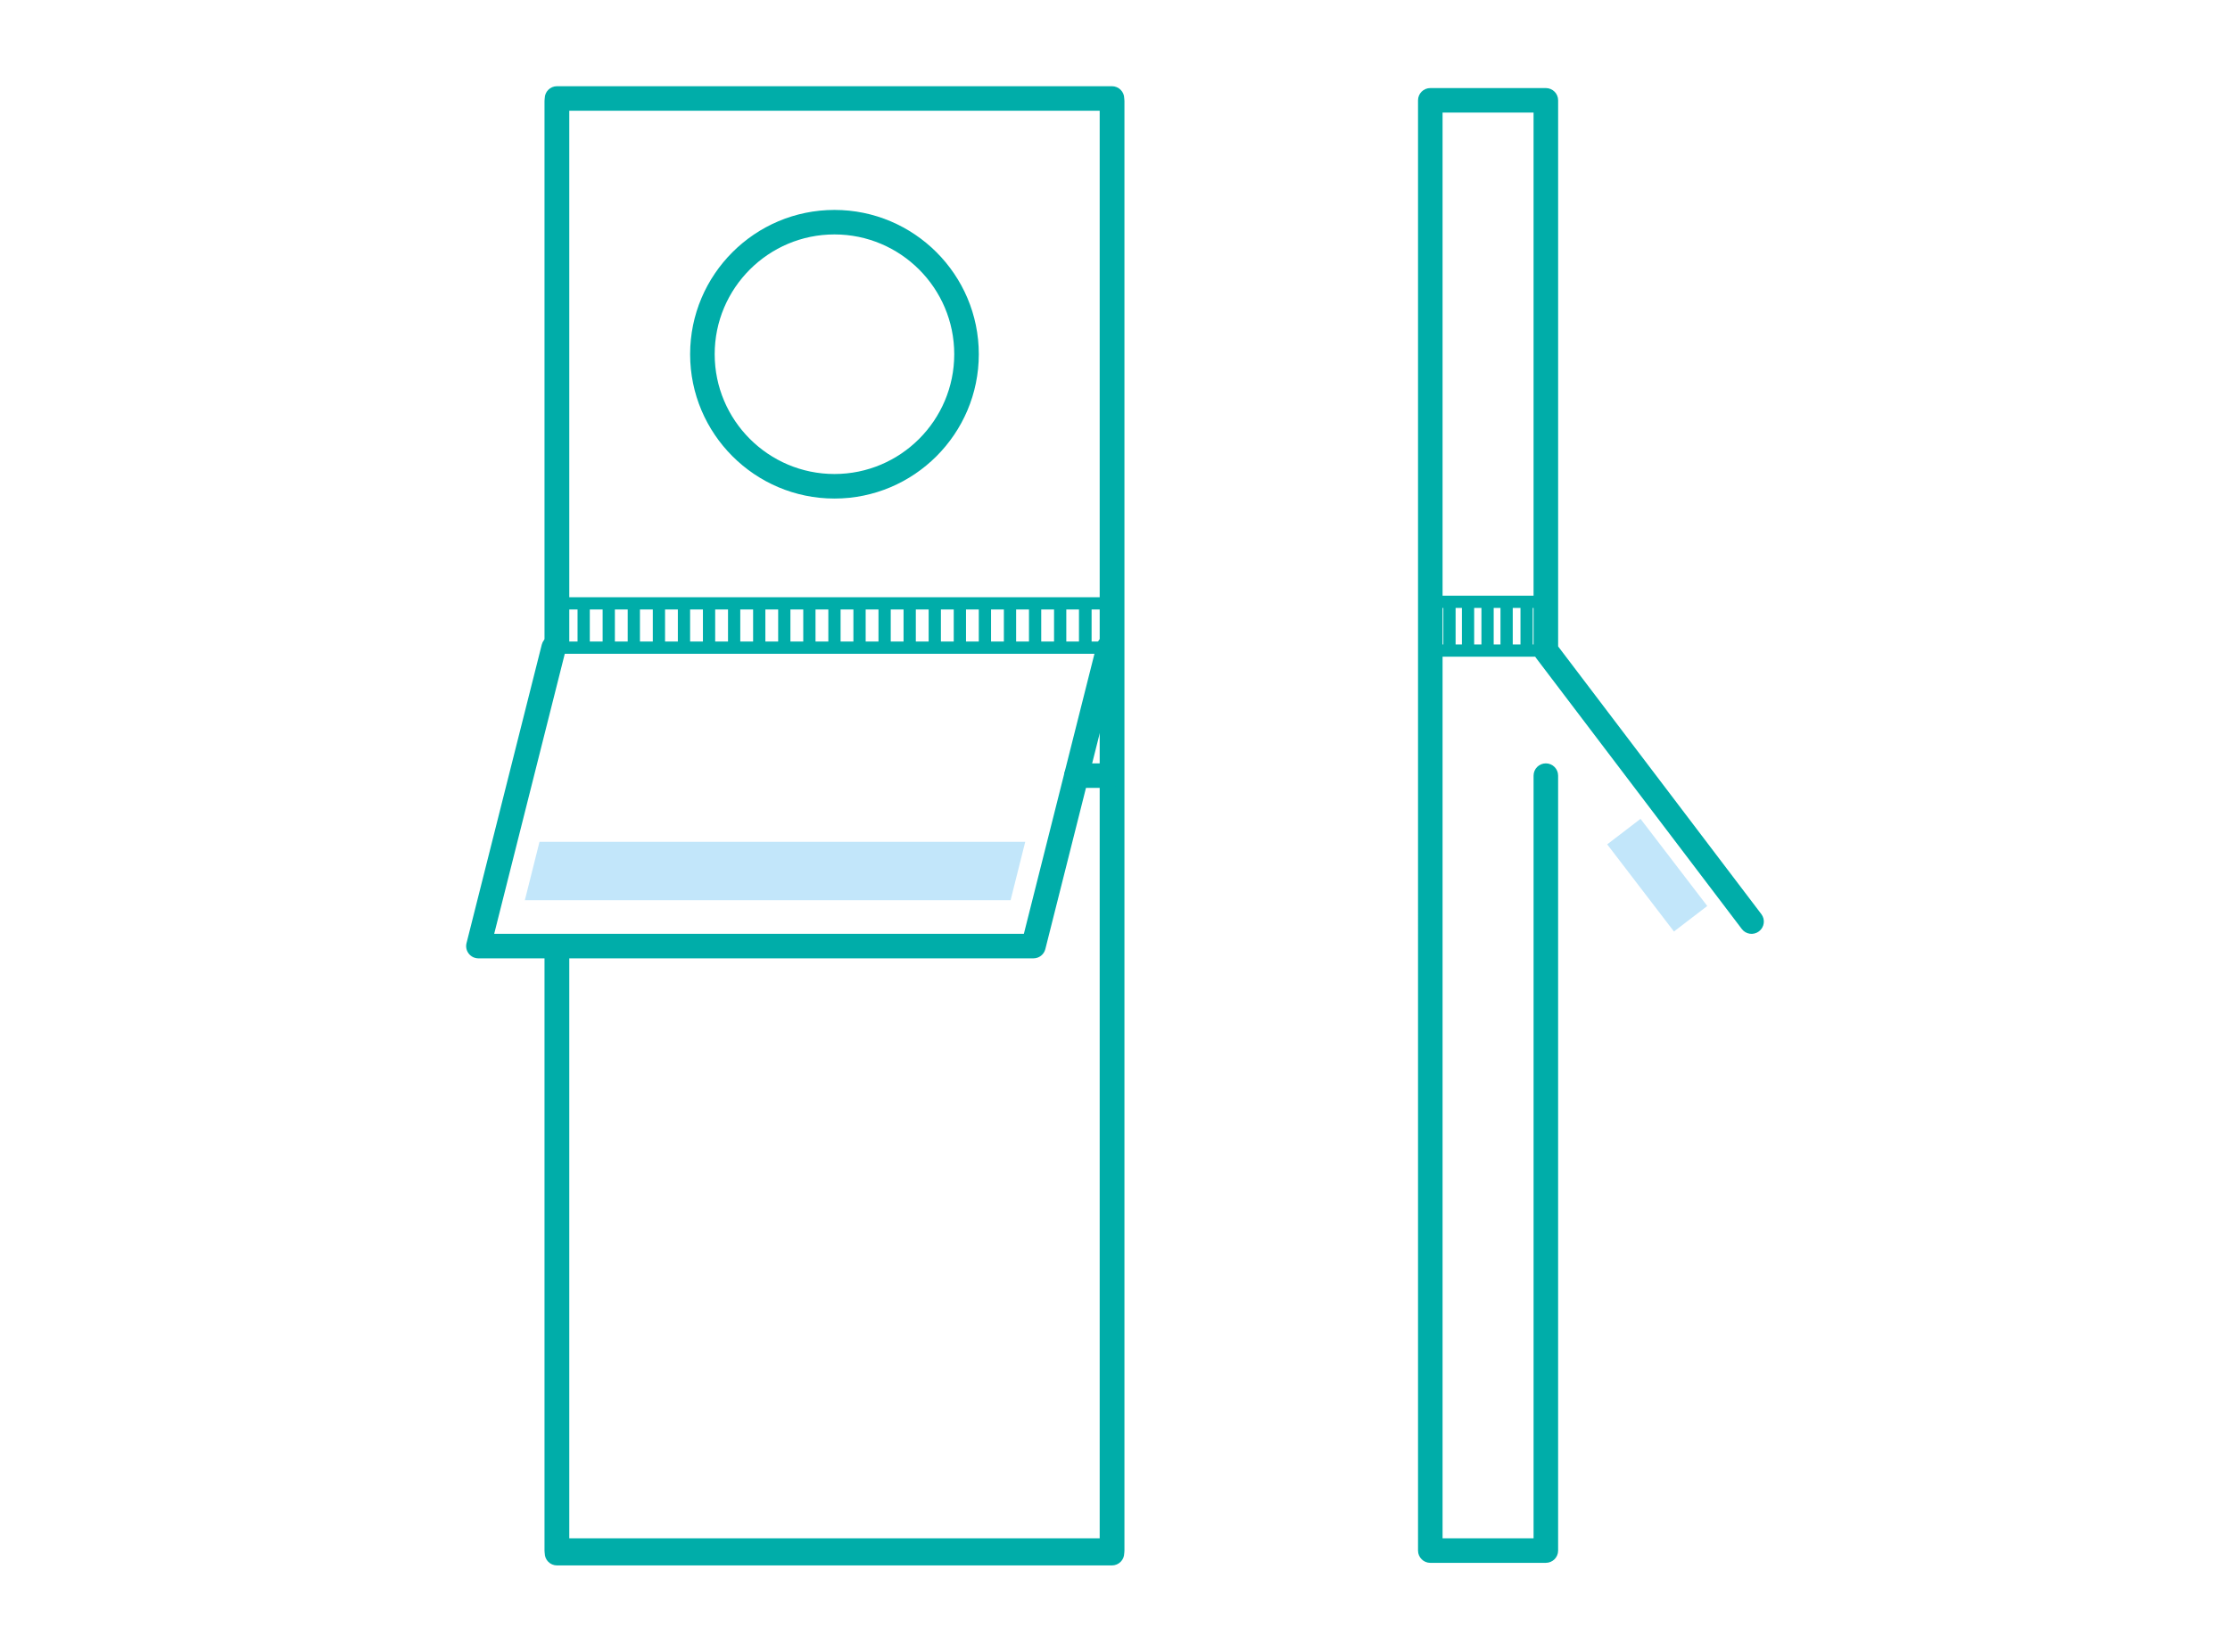<?xml version="1.0" encoding="UTF-8"?><svg id="_11" xmlns="http://www.w3.org/2000/svg" width="41.539mm" height="30.765mm" viewBox="0 0 117.749 87.208"><rect x="0" width="117.749" height="87.208" style="fill:#fff;"/><path d="M58.714,82.657h-29.304c-.358,0-.648-.29-.648-.647V5.335c0-.357.29-.647.648-.647h29.304c.358,0,.648.29.648.647v76.675c0,.357-.29.647-.648.647ZM30.059,81.362h28.007V5.982h-28.007v75.38Z" style="fill:#00ada9;"/><rect x="29.41" y="5.198" width="29.304" height="76.675" style="fill:#fff;"/><path d="M58.714,82.521h-29.304c-.358,0-.648-.29-.648-.647V5.199c0-.357.29-.647.648-.647h29.304c.358,0,.648.29.648.647v76.675c0,.357-.29.647-.648.647ZM30.059,81.226h28.007V5.846h-28.007v75.38Z" style="fill:#00ada9;"/><polyline points="58.539 34.196 54.567 49.956 25.263 49.956 29.235 34.196" style="fill:#fff;"/><path d="M54.566,50.603h-29.304c-.2,0-.388-.092-.511-.25-.123-.156-.166-.362-.117-.556l3.972-15.758c.087-.348.438-.558.787-.469.347.087.557.44.47.786l-3.769,14.952h27.968l3.849-15.269c.087-.348.435-.558.787-.469.347.087.557.44.47.786l-3.972,15.758c-.073.288-.332.489-.628.489Z" style="fill:#00ada9;"/><path d="M44.062,26.324c-4.202,0-7.622-3.418-7.622-7.621s3.42-7.619,7.622-7.619,7.621,3.418,7.621,7.619-3.419,7.621-7.621,7.621ZM44.062,12.378c-3.488,0-6.325,2.837-6.325,6.324s2.837,6.326,6.325,6.326,6.324-2.837,6.324-6.326-2.837-6.324-6.324-6.324Z" style="fill:#00ada9;"/><rect x="33.144" y="31.858" width=".647" height="2.34" style="fill:#00ada9;"/><rect x="34.469" y="31.858" width=".647" height="2.34" style="fill:#00ada9;"/><rect x="35.792" y="31.858" width=".647" height="2.34" style="fill:#00ada9;"/><rect x="37.116" y="31.858" width=".647" height="2.34" style="fill:#00ada9;"/><rect x="38.441" y="31.858" width=".647" height="2.34" style="fill:#00ada9;"/><rect x="39.766" y="31.858" width=".647" height="2.34" style="fill:#00ada9;"/><rect x="41.089" y="31.858" width=".647" height="2.34" style="fill:#00ada9;"/><rect x="42.414" y="31.858" width=".647" height="2.34" style="fill:#00ada9;"/><rect x="43.738" y="31.858" width=".647" height="2.34" style="fill:#00ada9;"/><rect x="45.062" y="31.858" width=".647" height="2.34" style="fill:#00ada9;"/><rect x="46.386" y="31.858" width=".647" height="2.34" style="fill:#00ada9;"/><rect x="47.71" y="31.858" width=".647" height="2.34" style="fill:#00ada9;"/><rect x="49.035" y="31.858" width=".647" height="2.34" style="fill:#00ada9;"/><rect x="50.36" y="31.858" width=".647" height="2.34" style="fill:#00ada9;"/><rect x="51.682" y="31.858" width=".647" height="2.34" style="fill:#00ada9;"/><rect x="53.007" y="31.858" width=".647" height="2.34" style="fill:#00ada9;"/><rect x="54.332" y="31.858" width=".647" height="2.34" style="fill:#00ada9;"/><rect x="55.656" y="31.858" width=".647" height="2.34" style="fill:#00ada9;"/><rect x="56.98" y="31.858" width=".647" height="2.34" style="fill:#00ada9;"/><rect x="58.303" y="31.858" width=".647" height="2.34" style="fill:#00ada9;"/><rect x="29.172" y="31.858" width=".647" height="2.34" style="fill:#00ada9;"/><rect x="30.496" y="31.858" width=".647" height="2.34" style="fill:#00ada9;"/><rect x="31.82" y="31.858" width=".647" height="2.34" style="fill:#00ada9;"/><rect x="56.98" y="31.858" width=".647" height="2.34" style="fill:#00ada9;"/><rect x="58.303" y="30.822" width=".647" height="3.375" style="fill:#00ada9;"/><path d="M58.714,34.521h-29.304c-.179,0-.324-.145-.324-.324v-2.34c0-.179.145-.324.324-.324h29.304c.179,0,.324.145.324.324v2.34c0,.179-.145.324-.324.324ZM29.734,33.873h28.657v-1.692h-28.657v1.692Z" style="fill:#00ada9;"/><polygon points="27.713 47.533 53.361 47.533 54.135 44.449 28.487 44.449 27.713 47.533" style="fill:#c2e6fa;"/><path d="M81.625,82.521h-6.102c-.358,0-.648-.29-.648-.647V5.297c0-.357.29-.647.648-.647h6.102c.358,0,.648.29.648.647v28.835l10.73,14.135c.217.286.161.692-.124.909-.284.217-.691.163-.907-.123l-10.863-14.309c-.086-.114-.133-.252-.133-.393V5.944h-4.805v75.282h4.805v-40.272c0-.357.29-.647.648-.647s.648.29.648.647v40.919c0,.357-.29.647-.648.647Z" style="fill:#00ada9;"/><rect x="80.285" y="31.925" width=".647" height="2.438" style="fill:#00ada9;"/><rect x="79.229" y="31.925" width=".647" height="2.438" style="fill:#00ada9;"/><rect x="76.212" y="31.925" width=".647" height="2.438" style="fill:#00ada9;"/><rect x="77.192" y="31.925" width=".647" height="2.438" style="fill:#00ada9;"/><rect x="78.223" y="31.925" width=".647" height="2.438" style="fill:#00ada9;"/><path d="M81.624,34.675h-6.102c-.179,0-.324-.145-.324-.324v-2.574c0-.179.145-.324.324-.324h6.102c.179,0,.324.145.324.324v2.574c0,.179-.145.324-.324.324ZM75.845,34.027h5.455v-1.927h-5.455v1.927Z" style="fill:#00ada9;"/><path d="M58.539,41.602h-1.703c-.358,0-.648-.29-.648-.647s.29-.647.648-.647h1.703c.358,0,.648.29.648.647s-.29.647-.648.647Z" style="fill:#00ada9;"/><rect x="86.397" y="43.312" width="2.216" height="5.796" transform="translate(-10.063 62.731) rotate(-37.448)" style="fill:#c2e6fa;"/></svg>